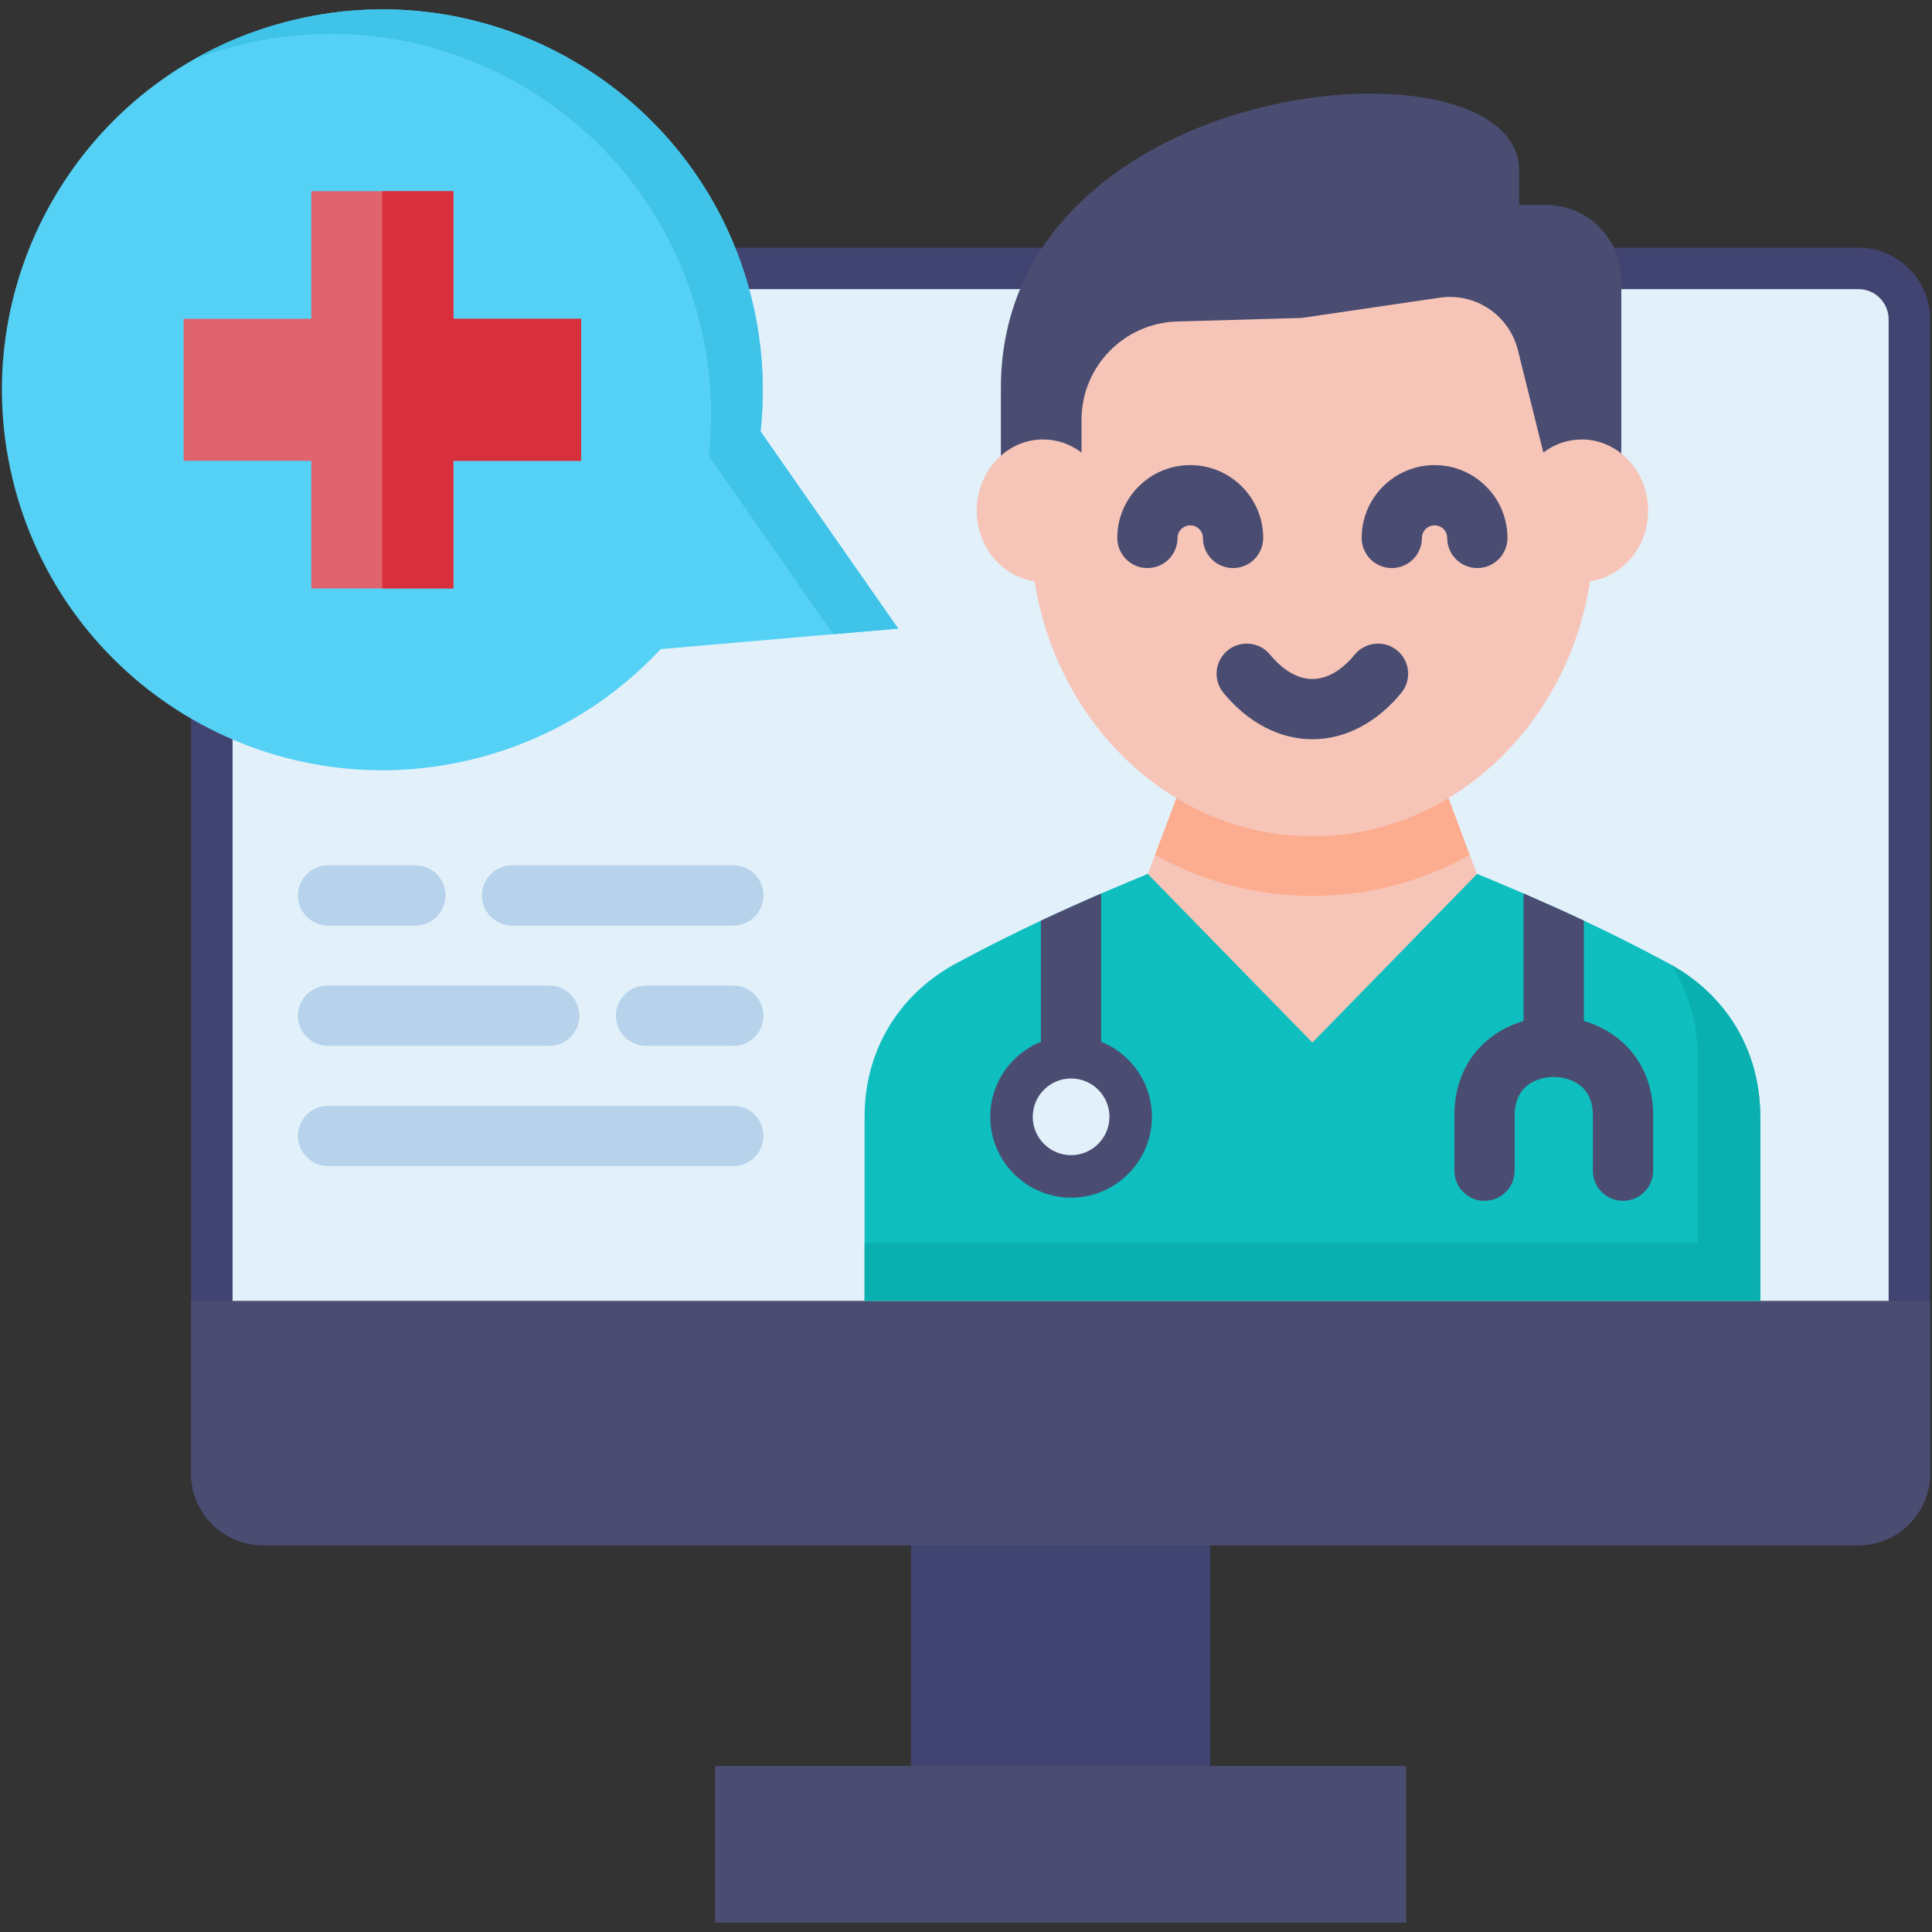 <svg id="Layer_1" enable-background="new 0 0 512 512" viewBox="0 0 512 512" xmlns="http://www.w3.org/2000/svg"><rect x="0" y="0" width="512" height="512" fill="#333333" stroke="none"/><g><g><path clip-rule="evenodd" d="m241.413 401.652h79.315v66.35h-79.315z" fill="#414470" fill-rule="evenodd"/></g><g><path clip-rule="evenodd" d="m69.622 65.635h422.931c10.411 0 18.948 8.536 18.948 18.98v305.913c0 10.444-8.536 18.98-18.948 18.98h-422.931c-10.444 0-18.98-8.536-18.98-18.98v-305.912c0-10.444 8.536-18.981 18.98-18.981z" fill="#414470" fill-rule="evenodd"/></g><g><path clip-rule="evenodd" d="m69.622 76.629h422.931c4.365 0 7.954 3.589 7.954 7.986v305.913c0 4.398-3.589 7.987-7.954 7.987h-422.931c-4.397 0-7.986-3.589-7.986-7.987v-305.912c-.001-4.398 3.589-7.987 7.986-7.987z" fill="#e2f0fa" fill-rule="evenodd"/></g><g><path clip-rule="evenodd" d="m511.5 344.744v45.785c0 10.444-8.536 18.98-18.948 18.98h-422.93c-10.444 0-18.98-8.536-18.98-18.98v-45.785z" fill="#4a4d71" fill-rule="evenodd"/></g><g><path clip-rule="evenodd" d="m189.485 468.001h183.173v41.517h-183.173z" fill="#4a4d71" fill-rule="evenodd"/></g><g><path clip-rule="evenodd" d="m75.248 5.947c53.772-14.421 109.031 17.492 123.452 71.264 3.33 12.481 4.171 25.027 2.846 37.12l36.473 52.252-62.922 5.432c-12.481 13.387-28.713 23.572-47.693 28.648-53.772 14.421-109.032-17.493-123.453-71.265-14.388-53.771 17.526-109.063 71.297-123.451z" fill="#55d1f5" fill-rule="evenodd"/></g><g><path clip-rule="evenodd" d="m82.491 50.665h37.669v33.821h33.822v37.637h-33.822v33.822h-37.669v-33.822h-33.821v-37.637h33.821z" fill="#df646e" fill-rule="evenodd"/></g><g><path clip-rule="evenodd" d="m101.31 50.665h18.85v33.821h33.822v37.637h-33.822v33.822h-18.85z" fill="#d82f3c" fill-rule="evenodd"/></g><path d="m202.322 301.027c0 4.411-3.576 7.987-7.987 7.987h-107.382c-4.411 0-7.987-3.576-7.987-7.987s3.576-7.987 7.987-7.987h107.382c4.411 0 7.987 3.576 7.987 7.987zm-115.369-55.742h23.119c4.411 0 7.987-3.576 7.987-7.987s-3.576-7.987-7.987-7.987h-23.119c-4.411 0-7.987 3.576-7.987 7.987s3.576 7.987 7.987 7.987zm48.761 0h58.621c4.411 0 7.987-3.576 7.987-7.987s-3.576-7.987-7.987-7.987h-58.621c-4.411 0-7.987 3.576-7.987 7.987s3.575 7.987 7.987 7.987zm58.621 15.907h-23.12c-4.411 0-7.987 3.576-7.987 7.987s3.576 7.987 7.987 7.987h23.12c4.411 0 7.987-3.576 7.987-7.987s-3.576-7.987-7.987-7.987zm-107.382 15.974h58.59c4.411 0 7.987-3.576 7.987-7.987s-3.576-7.987-7.987-7.987h-58.59c-4.411 0-7.987 3.576-7.987 7.987s3.576 7.987 7.987 7.987z" fill="#b7d2eb"/><g><path clip-rule="evenodd" d="m466.495 295.978v48.764h-237.375v-48.764c0-17.064 8.509-31.711 23.315-40.151.81-.456 1.654-.913 2.521-1.357 6.89-3.696 13.86-7.175 20.898-10.483 5.281-2.475 10.608-4.87 15.969-7.186 18.205-7.882 36.878-15 55.973-22.391 19.095 7.392 37.756 14.498 55.962 22.368 5.361 2.327 10.699 4.723 15.981 7.198 7.05 3.32 14.019 6.787 20.92 10.494.867.444 1.677.901 2.487 1.357 14.84 8.44 23.349 23.086 23.349 40.151z" fill="#0fbebe" fill-rule="evenodd"/></g><g><path clip-rule="evenodd" d="m347.792 185.272h26.191l17.428 46.367-43.619 44.653-43.586-44.653 17.428-46.367z" fill="#f7c5b8" fill-rule="evenodd"/></g><g><path clip-rule="evenodd" d="m347.792 185.272h26.19l15.488 41.291c-12.32 6.887-26.449 10.864-41.679 10.864-15.197 0-29.327-3.977-41.679-10.864l15.521-41.291z" fill="#fcac8f" fill-rule="evenodd"/></g><g><path clip-rule="evenodd" d="m429.662 130.692c-54.806 0-109.612 0-164.419 0v-27.84c0-83.842 137.323-95.062 137.323-57.684v9.151h7.178c10.962 0 19.918 8.956 19.918 19.886z" fill="#4a4d71" fill-rule="evenodd"/></g><g><path clip-rule="evenodd" d="m274.168 154.005c6.079 38.413 36.732 67.611 73.625 67.611 36.925 0 67.578-29.198 73.625-67.611 8.665-1.164 15.358-9.086 15.358-18.689 0-10.412-7.889-18.851-17.59-18.851-3.815 0-7.34 1.294-10.185 3.46l-6.725-27.064c-2.296-9.345-11.252-15.359-20.758-13.968l-36.57 5.368-33.013.938c-14.065.42-25.317 11.964-25.317 26.061v8.666c-2.878-2.166-6.37-3.46-10.185-3.46-9.733 0-17.59 8.439-17.59 18.851-.002 9.602 6.692 17.524 15.325 18.688z" fill="#f7c5b8" fill-rule="evenodd"/></g><path d="m371.365 183.609c-6.502 7.932-14.873 12.301-23.572 12.301-8.658 0-17.023-4.362-23.557-12.282-2.806-3.402-2.324-8.436 1.079-11.243 3.401-2.807 8.436-2.323 11.243 1.079 2.435 2.952 6.362 6.472 11.234 6.472 4.9 0 8.806-3.509 11.219-6.453 2.795-3.411 7.829-3.91 11.24-1.114s3.91 7.829 1.114 11.24zm-36.603-41.051c0-10.644-8.674-19.303-19.336-19.303s-19.336 8.66-19.336 19.303c0 4.411 3.576 7.987 7.987 7.987s7.987-3.576 7.987-7.987c0-1.836 1.508-3.33 3.362-3.33s3.362 1.494 3.362 3.33c0 4.411 3.576 7.987 7.987 7.987s7.987-3.576 7.987-7.987zm45.428-19.303c-10.662 0-19.336 8.66-19.336 19.303 0 4.411 3.576 7.987 7.987 7.987s7.987-3.576 7.987-7.987c0-1.836 1.508-3.33 3.362-3.33 1.837 0 3.331 1.494 3.331 3.33 0 4.411 3.576 7.987 7.987 7.987s7.987-3.576 7.987-7.987c0-10.644-8.66-19.303-19.305-19.303z" fill="#4a4d71"/><path d="m283.836 274.546c-11.803 0-21.405 9.602-21.405 21.405 0 11.821 9.602 21.438 21.405 21.438 11.821 0 21.438-9.617 21.438-21.438-.001-11.803-9.617-21.405-21.438-21.405z" fill="#4a4d71"/><path d="m283.844 285.805c-5.599 0-10.154 4.555-10.154 10.154 0 5.608 4.555 10.17 10.154 10.17 5.608 0 10.17-4.562 10.17-10.17 0-5.599-4.562-10.154-10.17-10.154z" fill="#e2f0fa"/><g><path d="m291.824 236.8v40.3c0 4.415-3.582 7.996-7.985 7.996-4.415 0-7.985-3.581-7.985-7.996v-33.114c5.281-2.475 10.608-4.87 15.97-7.186z" fill="#4a4d71"/></g><path d="m438.104 295.624v14.624c0 4.403-3.581 7.985-7.985 7.985-4.414 0-7.996-3.582-7.996-7.985v-14.624c0-9.73-8.624-10.22-10.357-10.22-1.734 0-10.369.491-10.369 10.22v14.624c0 4.403-3.571 7.985-7.985 7.985-4.403 0-7.985-3.582-7.985-7.985v-14.624c0-13.642 8.35-22.129 18.33-25.049v-33.798c5.361 2.327 10.699 4.723 15.981 7.198v26.589c10.005 2.92 18.366 11.395 18.366 25.06z" fill="#4a4d71"/><g><path clip-rule="evenodd" d="m442.854 255.663.291.162c14.841 8.439 23.345 23.086 23.345 40.159v48.76h-118.698-118.666v-15.391h102.143 118.699v-48.76c0-9.216-2.49-17.72-7.114-24.93z" fill="#0ab0b0" fill-rule="evenodd"/></g><g><path clip-rule="evenodd" d="m75.248 5.947c53.772-14.421 109.031 17.492 123.452 71.264 3.33 12.481 4.171 25.027 2.846 37.12l36.473 52.252-17.201 1.487-32.981-47.24c1.358-12.093.517-24.639-2.846-37.12-14.39-53.771-69.681-85.685-123.452-71.264-3.525.938-6.952 2.069-10.282 3.363 7.371-4.236 15.39-7.567 23.991-9.862z" fill="#3fc3e8" fill-rule="evenodd"/></g></g></svg>